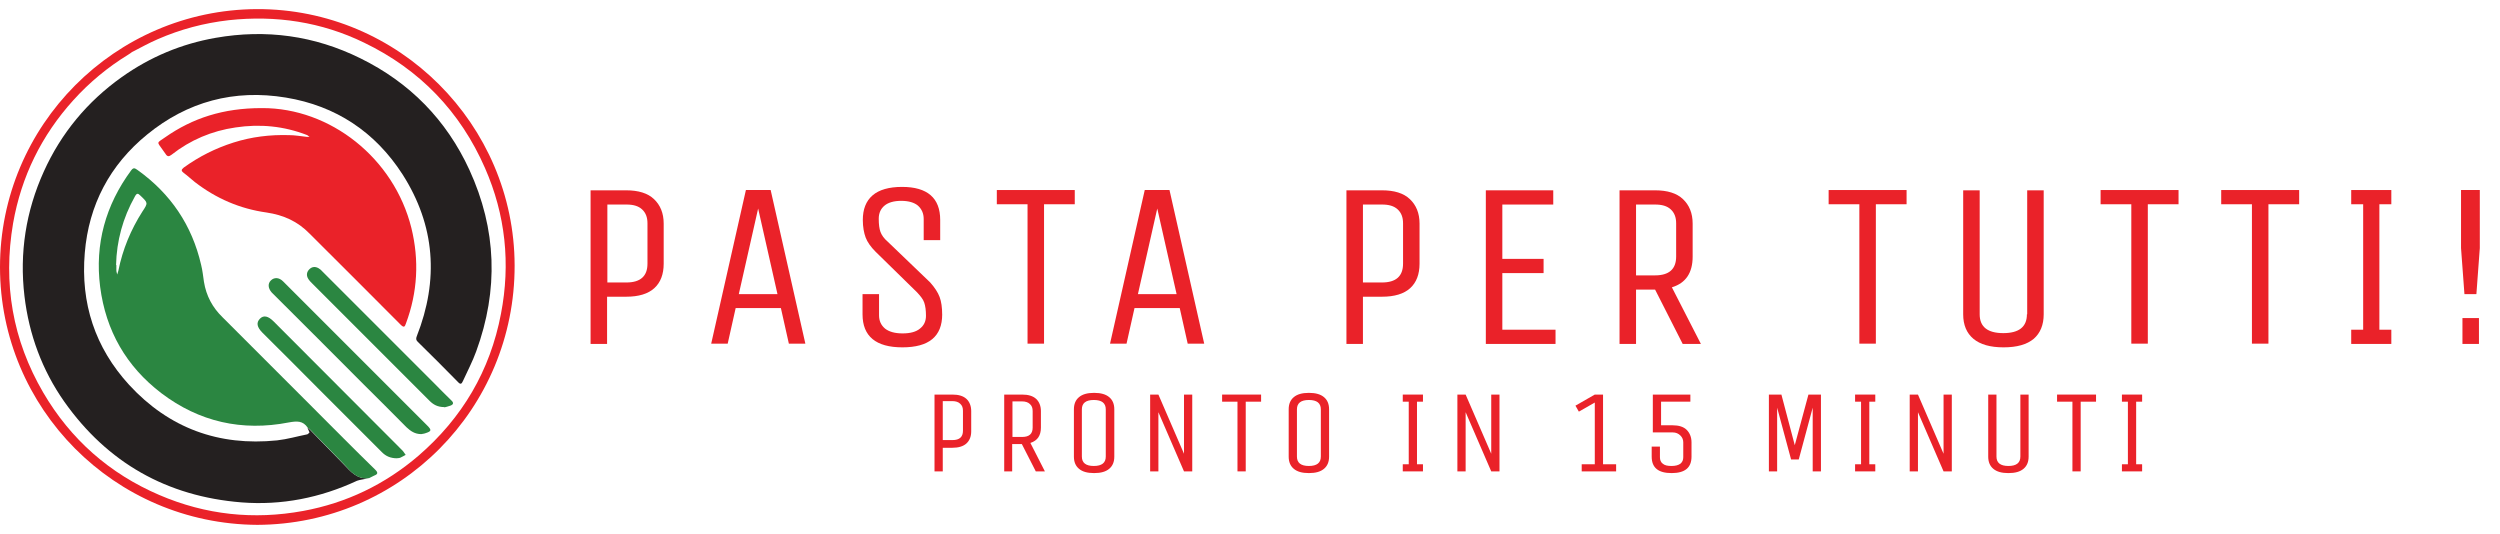 <svg xmlns="http://www.w3.org/2000/svg" id="Layer_1" data-name="Layer 1" viewBox="0 0 878.8 187.7"><defs><style>      .cls-1 {        fill: #ea2229;      }      .cls-1, .cls-2, .cls-3 {        stroke-width: 0px;      }      .cls-2 {        fill: #242020;      }      .cls-3 {        fill: #2b8641;      }    </style></defs><g id="Logo"><path class="cls-1" d="M90.5,184.5C40.1,184.2,0,143.4,0,93.9,0,44.1,40.4,3.5,90.2,3.2c50.1-.2,90.6,40.7,90.7,90.1.1,50.3-40.2,91-90.5,91.2ZM46.4,18.3c-.4.3-.8.6-1.3.9-7.2,4.4-13.7,9.8-19.3,16-11.2,12.4-18.3,26.8-21.2,43.3-3.6,21.1-.2,41,10.6,59.5,9.6,16.4,23.3,28.5,40.8,36,16.3,7,33.2,8.8,50.6,5.6,15.2-2.8,28.7-9.3,40.5-19.4,15.4-13.3,25.2-29.9,29-49.9,3.4-17.6,1.6-34.8-5.6-51.2-8.7-19.9-23-34.7-42.5-44.1-15-7.3-31-9.7-47.6-7.9-8.7,1-17,3.2-25,6.7-3,1.3-5.9,2.9-8.8,4.4-.1,0-.2.1-.3.2Z"></path><path class="cls-2" d="M108.1,150.4c.1,0,.3.1.4.2,4.1,4.2,8.2,8.4,12.3,12.6,2.4,2.5,4.6,5.2,8.5,4.9,0,0,0,0,.1,0-.8.2-1.6.4-2.3.5-.5.1-1.1.2-1.6.4-12.9,6-26.5,8.7-40.6,7.6-26.2-2.1-47.1-13.9-62.3-35.4-7.8-11.1-12.4-23.6-14-37.1-1.8-15.2.5-29.9,6.8-43.8,6.1-13.5,15.3-24.6,27.4-33.2,10-7.1,21-11.7,33-13.8,17.7-3.1,34.7-.8,50.9,7.2,17.3,8.5,30.2,21.6,38.3,39.2,9.6,20.9,10.3,42.2,2.4,63.8-1.3,3.6-3.1,7-4.7,10.5-.4.9-.8,1.3-1.7.3-4.7-4.8-9.4-9.5-14.2-14.2-.6-.6-.6-1.1-.3-1.9,7.8-19.8,6.5-38.9-5-56.9-9.6-14.9-23.4-24.1-41-27-18.2-3-34.6,1.4-48.8,13-13.1,10.7-20.5,24.7-21.9,41.6-1.5,17.7,3.6,33.3,15.6,46.4,14,15.2,31.5,21.6,52,19.5,3.6-.4,7-1.4,10.5-2.1.3,0,.6-.4.9-.7"></path><path class="cls-3" d="M129.5,168.1s0,0-.1,0c-4,.4-6.2-2.4-8.5-4.9-4.1-4.2-8.2-8.4-12.3-12.6-.1-.1-.3-.1-.4-.2-1.7-2.6-3.9-2.4-6.7-1.9-16.4,3.2-31.5-.2-44.8-10.3-12.3-9.4-19.5-21.9-21.5-37.4-1.9-15,1.9-28.7,10.9-40.9.9-1.2,1.4-.7,2.3-.1,11.6,8.3,19.1,19.4,22.3,33.3.5,2,.7,4,1,6,.8,4.9,3,9,6.5,12.4,10.6,10.6,21.2,21.2,31.8,31.8,7.3,7.3,14.5,14.6,21.9,21.8,1.1,1.1.9,1.6-.4,2.1-.6.3-1.2.6-1.8.9ZM40.9,93.1c0,.6,0,1.3,0,1.9,0,.5.2,1,.3,1.5.1-.4.3-.9.4-1.3,1.5-7.5,4.4-14.5,8.5-20.9,2-3,1.9-3-.7-5.5-.9-.9-1.3-1-2,.3-4.2,7.5-6.4,15.5-6.6,24.1Z"></path><path class="cls-1" d="M92.1,38c24-.1,46.4,17.6,52.5,42.1,2.8,11.4,2.2,22.6-1.9,33.6-.4,1.2-.7,1.6-1.9.4-10.6-10.7-21.3-21.3-32-32-4.2-4.3-9.1-6.5-15.1-7.4-9.3-1.3-17.7-4.9-25.2-10.7-1.3-1-2.5-2.2-3.9-3.2-.9-.7-1-1.1,0-1.9,5.4-3.9,11.2-6.8,17.5-8.8,6.3-2,12.8-2.8,19.5-2.6,2.1,0,4.2.4,6.2.6.3,0,.7,0,1,0-.3-.2-.5-.4-.8-.6-8.2-3.2-16.6-4-25.2-2.7-8.3,1.2-15.9,4.4-22.5,9.6-.9.7-1.5.7-2.1-.3-.3-.5-.7-.9-1-1.4-2.1-3-2.2-2.3.8-4.4,9.7-6.8,20.5-10.3,33.9-10.3Z"></path><path class="cls-3" d="M148.1,152.6c-2.3,0-3.8-1.1-5.2-2.4-5-5.1-10.1-10.1-15.2-15.2-10.6-10.6-21.2-21.3-31.9-31.9-.1-.1-.2-.2-.3-.3-1.3-1.5-1.4-3.1-.3-4.2,1.2-1.2,2.9-1.1,4.3.3,3.9,3.9,7.8,7.8,11.7,11.7,13,13,26,26,39,39,1.6,1.6,1.5,2-.7,2.7-.5.2-1.1.2-1.4.3Z"></path><path class="cls-3" d="M139.6,161.1c-2.4,0-4-.8-5.3-2.1-7.6-7.6-15.3-15.3-22.9-22.9-6.4-6.4-12.7-12.8-19.1-19.1-2-2-2.3-3.6-.9-5,1.3-1.3,2.9-.9,4.8,1,15.1,15.1,30.2,30.3,45.3,45.4.4.4.7,1,1.1,1.5-.6.3-1.2.7-1.9,1-.5.2-1,.1-1.1.2Z"></path><path class="cls-3" d="M156.2,143.1c-2.4,0-3.9-.9-5.2-2.2-9.9-9.9-19.9-19.9-29.8-29.8-3.9-3.9-7.8-7.8-11.6-11.6-.4-.4-.9-.9-1.2-1.4-.7-1.1-.7-2.3.2-3.3,1-1.1,2.2-1.2,3.4-.5.5.3,1,.7,1.4,1.2,13.1,13.1,26.2,26.2,39.3,39.3,2,2,3.9,4,5.9,5.9,1,.9.8,1.5-.3,1.9-.8.3-1.7.5-2.1.6Z"></path></g><g><path class="cls-1" d="M213.4,120.9h-5.8v-54h12.5c4.3,0,7.6,1,9.8,3.1,2.2,2.1,3.4,4.9,3.4,8.6v14.1c0,3.7-1.1,6.6-3.3,8.6-2.2,2-5.5,3-9.9,3h-6.7v16.6ZM227.6,92.6v-14.1c0-2.1-.6-3.7-1.9-4.9-1.3-1.2-3.1-1.7-5.5-1.7h-6.7v27.4h6.7c4.9,0,7.4-2.2,7.4-6.6Z"></path><path class="cls-1" d="M262.2,66.8h8.7l12.2,54h-5.8l-2.8-12.5h-15.9l-2.8,12.5h-5.8l12.2-54ZM266.5,73.3l-6.8,30.1h13.6l-6.8-30.1Z"></path><path class="cls-1" d="M331.2,110.5c0,7.8-4.7,11.6-14,11.6s-14-3.9-14-11.6v-7.1h5.8v7.4c0,2,.7,3.5,2.1,4.7,1.4,1.1,3.4,1.7,6.2,1.7s4.8-.6,6.1-1.7c1.4-1.1,2.1-2.6,2.1-4.5s-.2-3.4-.6-4.6-1.3-2.3-2.5-3.6l-14.6-14.3c-1.7-1.7-2.9-3.4-3.5-5-.6-1.6-1-3.7-1-6.2,0-3.7,1.1-6.6,3.4-8.6,2.3-2,5.8-3,10.4-3,8.9,0,13.4,3.9,13.4,11.6v7.1h-5.8v-7.4c0-2-.7-3.5-2-4.7-1.3-1.1-3.3-1.7-5.9-1.7s-4.6.6-5.9,1.7c-1.3,1.1-2,2.6-2,4.6s.2,3.5.6,4.6c.4,1.1,1.2,2.3,2.6,3.5l14.9,14.3c1.6,1.8,2.7,3.5,3.3,5.1s.9,3.7.9,6.2Z"></path><path class="cls-1" d="M377.8,66.8v5h-10.8v49h-5.8v-49h-10.8v-5h27.4Z"></path><path class="cls-1" d="M402.4,66.8h8.7l12.2,54h-5.8l-2.8-12.5h-15.9l-2.8,12.5h-5.8l12.2-54ZM406.8,73.3l-6.8,30.1h13.6l-6.8-30.1Z"></path><path class="cls-1" d="M479.1,120.9h-5.8v-54h12.5c4.3,0,7.6,1,9.8,3.1,2.2,2.1,3.4,4.9,3.4,8.6v14.1c0,3.7-1.1,6.6-3.3,8.6-2.2,2-5.5,3-9.9,3h-6.7v16.6ZM493.2,92.6v-14.1c0-2.1-.6-3.7-1.9-4.9s-3.1-1.7-5.5-1.7h-6.7v27.4h6.7c4.9,0,7.4-2.2,7.4-6.6Z"></path><path class="cls-1" d="M546.8,120.9h-24.5v-54h23.7v5h-17.9v19.1h14.5v5h-14.5v19.9h18.7v5Z"></path><path class="cls-1" d="M575.1,120.9h-5.8v-54h12.5c4.3,0,7.6,1,9.8,3.1,2.2,2.1,3.4,4.9,3.4,8.6v11.6c0,5.7-2.4,9.3-7.3,10.8l10.2,19.9h-6.4l-9.7-19.1h-6.7v19.1ZM589.2,90.1v-11.6c0-2.1-.6-3.7-1.9-4.9s-3.1-1.7-5.5-1.7h-6.7v24.9h6.7c4.9,0,7.4-2.2,7.4-6.6Z"></path><path class="cls-1" d="M670.2,66.8v5h-10.8v49h-5.8v-49h-10.8v-5h27.4Z"></path><path class="cls-1" d="M712.6,110.5v-43.6h5.8v43.6c0,3.7-1.2,6.6-3.5,8.6-2.4,2-5.9,3-10.6,3s-8.2-1-10.6-3c-2.4-2-3.6-4.9-3.6-8.6v-43.6h5.8v43.6c0,4.4,2.8,6.6,8.3,6.6s8.3-2.2,8.3-6.6Z"></path><path class="cls-1" d="M765.8,66.8v5h-10.8v49h-5.8v-49h-10.8v-5h27.4Z"></path><path class="cls-1" d="M808.2,66.8v5h-10.8v49h-5.8v-49h-10.8v-5h27.4Z"></path><path class="cls-1" d="M840.6,115.9v5h-14.1v-5h4.2v-44.1h-4.2v-5h14.1v5h-4.2v44.1h4.2Z"></path><path class="cls-1" d="M865.1,66.8h6.6v20.4l-1.2,16.2h-4.2l-1.2-16.2v-20.4ZM871.4,120.9h-5.8v-9.1h5.8v9.1Z"></path><path class="cls-1" d="M331.4,165.7h-2.9v-27h6.3c2.2,0,3.8.5,4.9,1.5,1.1,1,1.7,2.5,1.7,4.3v7.1c0,1.9-.6,3.3-1.7,4.3-1.1,1-2.8,1.5-4.9,1.5h-3.4v8.3ZM338.5,151.5v-7.1c0-1.1-.3-1.9-1-2.5-.6-.6-1.6-.9-2.7-.9h-3.4v13.7h3.4c2.5,0,3.7-1.1,3.7-3.3Z"></path><path class="cls-1" d="M355.9,165.7h-2.9v-27h6.3c2.2,0,3.8.5,4.9,1.5,1.1,1,1.7,2.5,1.7,4.3v5.8c0,2.8-1.2,4.6-3.7,5.4l5.1,10h-3.2l-4.9-9.6h-3.4v9.6ZM363,150.3v-5.8c0-1.1-.3-1.9-1-2.5-.6-.6-1.6-.9-2.7-.9h-3.4v12.5h3.4c2.5,0,3.7-1.1,3.7-3.3Z"></path><path class="cls-1" d="M391.7,143.9v16.6c0,1.9-.6,3.3-1.8,4.3-1.2,1-2.9,1.5-5.3,1.5s-4.1-.5-5.3-1.5c-1.2-1-1.8-2.4-1.8-4.3v-16.6c0-1.9.6-3.3,1.8-4.3,1.2-1,2.9-1.5,5.3-1.5s4.1.5,5.3,1.5c1.2,1,1.8,2.4,1.8,4.3ZM388.7,160.5v-16.6c0-2.2-1.4-3.3-4.2-3.3s-4.2,1.1-4.2,3.3v16.6c0,2.2,1.4,3.3,4.2,3.3s4.2-1.1,4.2-3.3Z"></path><path class="cls-1" d="M407.2,165.7h-2.9v-27h2.9l9,20.8v-20.8h2.9v27h-2.9l-9-20.8v20.8Z"></path><path class="cls-1" d="M443.3,138.7v2.5h-5.4v24.5h-2.9v-24.5h-5.4v-2.5h13.7Z"></path><path class="cls-1" d="M467.2,143.9v16.6c0,1.9-.6,3.3-1.8,4.3-1.2,1-2.9,1.5-5.3,1.5s-4.1-.5-5.3-1.5c-1.2-1-1.8-2.4-1.8-4.3v-16.6c0-1.9.6-3.3,1.8-4.3,1.2-1,2.9-1.5,5.3-1.5s4.1.5,5.3,1.5c1.2,1,1.8,2.4,1.8,4.3ZM464.3,160.5v-16.6c0-2.2-1.4-3.3-4.2-3.3s-4.2,1.1-4.2,3.3v16.6c0,2.2,1.4,3.3,4.2,3.3s4.2-1.1,4.2-3.3Z"></path><path class="cls-1" d="M500.2,163.2v2.5h-7.1v-2.5h2.1v-22h-2.1v-2.5h7.1v2.5h-2.1v22h2.1Z"></path><path class="cls-1" d="M515.2,165.7h-2.9v-27h2.9l9,20.8v-20.8h2.9v27h-2.9l-9-20.8v20.8Z"></path><path class="cls-1" d="M563.5,138.7v24.5h4.6v2.5h-12.1v-2.5h4.6v-21.7l-5.6,3.2-1.2-2.1,6.8-3.9h2.9Z"></path><path class="cls-1" d="M583.9,141.2v8.3h4.1c2.1,0,3.8.5,4.9,1.6,1.1,1.1,1.7,2.6,1.7,4.4v5c0,3.9-2.3,5.8-7,5.8s-7-1.9-7-5.8v-3.5h2.9v3.7c0,1,.3,1.8,1,2.3.7.6,1.7.8,3.1.8s2.4-.3,3.1-.8c.7-.6,1-1.3,1-2.3v-5.2c0-.9-.3-1.7-1-2.4-.7-.7-1.6-1.1-2.7-1.1h-7v-13.3h13.2v2.5h-10.3Z"></path><path class="cls-1" d="M624.7,165.7h-2.9v-27h4.4l4.7,17.8,4.8-17.8h4.4v27h-2.9v-22.4l-4.9,18.2h-2.7l-4.9-18.2v22.4Z"></path><path class="cls-1" d="M659.2,163.2v2.5h-7.1v-2.5h2.1v-22h-2.1v-2.5h7.1v2.5h-2.1v22h2.1Z"></path><path class="cls-1" d="M674.2,165.7h-2.9v-27h2.9l9,20.8v-20.8h2.9v27h-2.9l-9-20.8v20.8Z"></path><path class="cls-1" d="M710.2,160.5v-21.8h2.9v21.8c0,1.9-.6,3.3-1.8,4.3-1.2,1-2.9,1.5-5.3,1.5s-4.1-.5-5.3-1.5c-1.2-1-1.8-2.4-1.8-4.3v-21.8h2.9v21.8c0,2.2,1.4,3.3,4.2,3.3s4.2-1.1,4.2-3.3Z"></path><path class="cls-1" d="M736.8,138.7v2.5h-5.4v24.5h-2.9v-24.5h-5.4v-2.5h13.7Z"></path><path class="cls-1" d="M753,163.2v2.5h-7.1v-2.5h2.1v-22h-2.1v-2.5h7.1v2.5h-2.1v22h2.1Z"></path></g></svg>